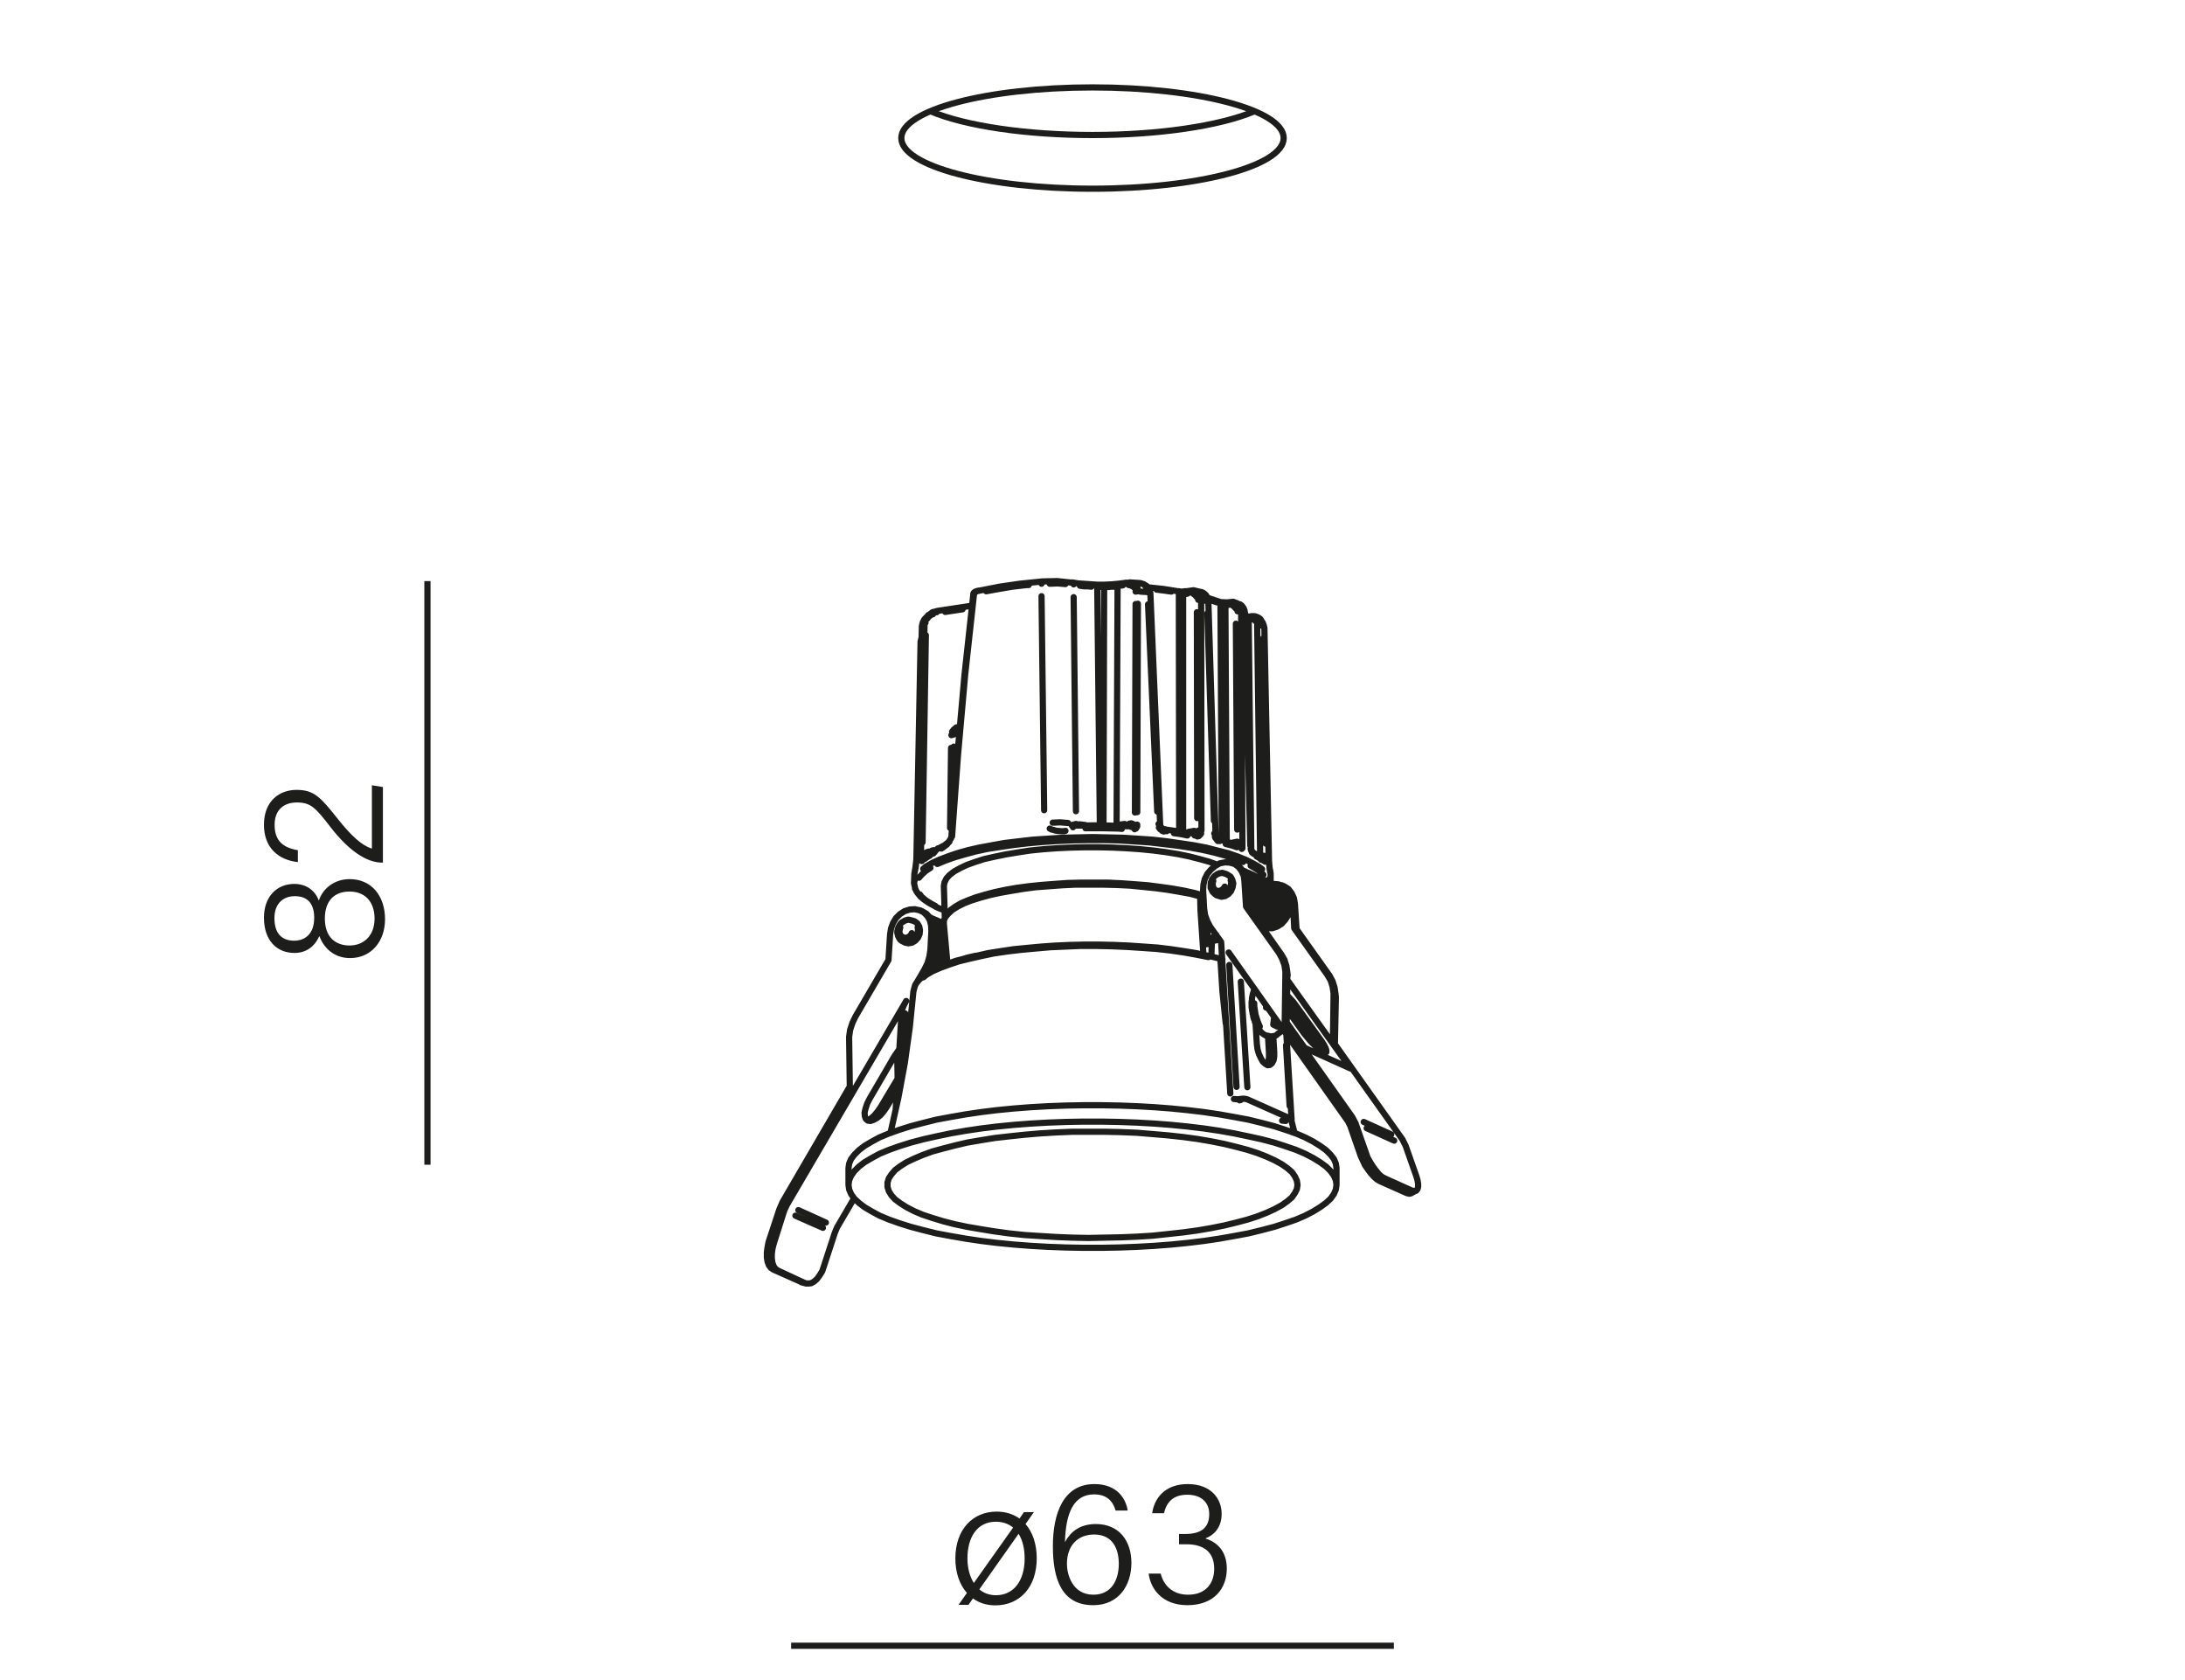 <?xml version="1.0" encoding="utf-8"?><svg xmlns="http://www.w3.org/2000/svg" xml:space="preserve" width="800px" height="615px" x="0px" y="0px" viewBox="0 0 800 615"><path fill="none" stroke="#1D1D1B" stroke-miterlimit="22.926" stroke-width="2.268" d="M510.34 602.5 289.66 602.5"/><g fill="#1D1D1B"><path d="m373.271 555.925 1.627-2.34h3.643l-3.058 4.355c2.602 2.99 4.098 7.345 4.098 12.545 0 10.4-6.049 17.226-15.156 17.226-3.187 0-5.984-.91-8.195-2.535l-1.627 2.341h-3.643l3.058-4.355c-2.732-3.056-4.229-7.54-4.229-12.61 0-10.855 6.57-17.161 15.092-17.161C368.133 553.39 370.995 554.3 373.271 555.925zM354.213 570.485c0 3.575.846 6.695 2.342 9.035l14.375-20.28c-1.626-1.365-3.772-2.146-6.31-2.146C357.66 557.095 354.213 562.945 354.213 570.485zM375.158 570.551c0-3.641-.78-6.761-2.212-9.035l-14.375 20.346c1.626 1.365 3.707 2.145 6.049 2.145C371.19 584.006 375.158 578.676 375.158 570.551zM408.458 553c-.976-3.445-3.252-5.915-7.871-5.915-7.74 0-10.407 7.28-10.667 17.485 1.756-3.315 5.008-6.63 11.318-6.63 8.456 0 13.009 6.11 13.009 14.235 0 8.19-4.618 15.471-13.985 15.471-11.578 0-14.766-9.556-14.766-21.581s3.838-22.751 15.222-22.751c8.521 0 11.578 5.655 12.164 9.686H408.458zM409.629 572.501c0-5.07-1.951-10.726-9.042-10.726-5.724 0-9.952 3.77-9.952 10.79 0 3.511 1.821 11.246 9.692 11.246C407.092 583.812 409.629 578.221 409.629 572.501zM421.854 553.975c.716-5.265 4.488-10.66 13.01-10.66s12.425 5.33 12.425 10.921c0 5.2-3.123 7.93-5.854 8.905v.13c4.228 1.3 7.74 4.68 7.74 10.985 0 7.021-4.423 13.391-14.44 13.391-9.172 0-13.465-5.915-14.181-11.57h4.424c.976 4.095 4.163 7.735 10.017 7.735 6.83 0 9.562-4.551 9.562-9.491 0-6.305-4.033-8.97-10.147-8.97h-2.732v-3.771h2.277c6.049 0 8.781-2.47 8.781-7.28 0-4.225-2.862-7.085-8.001-7.085-5.399 0-7.61 2.86-8.587 6.76H421.854z"/></g><path fill="none" stroke="#1D1D1B" stroke-miterlimit="22.926" stroke-width="2.268" d="M156.5 426.4 156.5 212.738"/><g fill="#1D1D1B"><path d="M128.17 350.75c-6.24 0-9.815-4.157-11.245-8.055-1.756 3.897-4.876 6.171-9.101 6.171-6.37 0-11.181-4.417-11.181-12.927 0-7.729 4.745-12.342 11.115-12.342 4.421 0 7.671 2.469 8.971 6.106 1.43-4.353 5.59-7.86 11.311-7.86 7.93 0 12.936 6.106 12.936 14.681C140.976 344.644 135.905 350.75 128.17 350.75zM107.694 344.384c3.899 0 7.345-2.403 7.345-8.379 0-5.587-2.795-7.925-7.085-7.925-3.965 0-7.476 2.403-7.476 8.055C100.479 342.11 103.534 344.384 107.694 344.384zM127.975 326.391c-5.85 0-9.035 3.703-9.035 9.874 0 6.885 3.965 9.873 9.035 9.873 5.136 0 9.166-3.508 9.166-9.873C137.141 330.483 133.955 326.391 127.975 326.391zM140.195 315.803h-.26c-5.721 0-12.221-4.352-18.916-12.991-5.525-7.146-7.215-9.029-12.351-9.029-4.485 0-8.125 2.469-8.125 8.185 0 5.521 2.729 8.314 8.516 9.289v4.353c-7.216-.779-12.416-5.327-12.416-13.642 0-9.094 6.045-12.796 11.896-12.796 6.565 0 8.905 2.793 15.211 10.718 4.875 6.105 8.645 9.613 12.415 10.783v-23.19l4.03.65V315.803z"/></g><g fill="none" stroke="#1D1D1B" stroke-linecap="round" stroke-miterlimit="22.926" stroke-width="2.268"><path d="M310.66 433.778 310.9 432.098M310.9 432.098 311.62 430.418M311.62 430.418 312.82 428.738M312.82 428.738 314.5 427.058M314.5 427.058 316.54 425.498M316.54 425.498 319.18 423.938M319.18 423.938 322.06 422.378M322.06 422.378 325.54 420.938M325.54 420.938 329.26 419.618M329.26 419.618 333.46 418.298M333.46 418.298 338.02 417.098M338.02 417.098 342.82 416.018M342.82 416.018 347.98 414.938M347.98 414.938 353.5 413.978M353.5 413.978 359.14 413.138M359.14 413.138 365.02 412.418M365.02 412.418 371.14 411.818M371.14 411.818 377.38 411.338M377.38 411.338 383.74 410.978M383.74 410.978 390.22 410.738M390.22 410.738 396.7 410.618M396.7 410.618 403.3 410.618M403.3 410.618 409.78 410.738M409.78 410.738 416.26 410.978M416.26 410.978 422.62 411.338M422.62 411.338 428.86 411.818M428.86 411.818 434.86 412.418M434.86 412.418 440.86 413.138M440.86 413.138 446.5 413.978M446.5 413.978 451.9 414.938M451.9 414.938 457.06 416.018M457.06 416.018 461.98 417.098M461.98 417.098 466.54 418.298M466.54 418.298 470.62 419.618M470.62 419.618 474.46 420.938M474.46 420.938 477.82 422.378M477.82 422.378 480.82 423.938M480.82 423.938 483.34 425.498M483.34 425.498 485.5 427.058M485.5 427.058 487.18 428.738M487.18 428.738 488.38 430.418M488.38 430.418 489.1 432.098M489.1 432.098 489.34 433.778M489.34 433.778 489.1 435.458M489.1 435.458 488.38 437.138M488.38 437.138 487.18 438.818M487.18 438.818 485.5 440.378M485.5 440.378 483.34 441.938M483.34 441.938 480.82 443.498M480.82 443.498 477.82 445.058M477.82 445.058 474.46 446.498M474.46 446.498 470.62 447.818M470.62 447.818 466.54 449.138M466.54 449.138 461.98 450.338M461.98 450.338 457.06 451.538M457.06 451.538 451.9 452.498M451.9 452.498 446.5 453.458M446.5 453.458 440.86 454.298M440.86 454.298 434.86 455.018M434.86 455.018 428.86 455.618M428.86 455.618 422.62 456.098M422.62 456.098 416.26 456.458M416.26 456.458 409.78 456.698M409.78 456.698 403.3 456.818M403.3 456.818 396.7 456.818M396.7 456.818 390.22 456.698M390.22 456.698 383.74 456.458M383.74 456.458 377.38 456.098M377.38 456.098 371.14 455.618M371.14 455.618 365.02 455.018M365.02 455.018 359.14 454.298M359.14 454.298 353.5 453.458M353.5 453.458 347.98 452.498M347.98 452.498 342.82 451.538M342.82 451.538 338.02 450.338M338.02 450.338 333.46 449.138M333.46 449.138 329.26 447.818M329.26 447.818 325.54 446.498M325.54 446.498 322.06 445.058M322.06 445.058 319.18 443.498M319.18 443.498 316.54 441.938M316.54 441.938 314.5 440.378M314.5 440.378 312.82 438.818M312.82 438.818 311.62 437.138M311.62 437.138 310.9 435.458M310.9 435.458 310.66 433.778M475.06 433.778 474.82 435.338M474.82 435.338 474.1 436.778M474.1 436.778 473.02 438.338M473.02 438.338 471.34 439.778M471.34 439.778 469.3 441.218M469.3 441.218 466.66 442.658M466.66 442.658 463.78 443.978M463.78 443.978 460.42 445.298M460.42 445.298 456.7 446.498M456.7 446.498 452.62 447.578M452.62 447.578 448.18 448.658M448.18 448.658 443.38 449.618M443.38 449.618 438.46 450.458M438.46 450.458 433.18 451.178M433.18 451.178 427.66 451.778M427.66 451.778 422.02 452.378M422.02 452.378 416.26 452.738M416.26 452.738 410.38 452.978M410.38 452.978 404.5 453.098M404.5 453.098 398.5 453.218M398.5 453.218 392.5 453.098M392.5 453.098 386.62 452.858M386.62 452.858 380.74 452.498M380.74 452.498 375.1 452.138M375.1 452.138 369.46 451.538M369.46 451.538 364.18 450.818M364.18 450.818 359.02 449.978M359.02 449.978 354.1 449.138M354.1 449.138 349.54 448.178M349.54 448.178 345.34 447.098M345.34 447.098 341.38 445.898M341.38 445.898 337.78 444.698M337.78 444.698 334.66 443.378M334.66 443.378 331.9 441.938M331.9 441.938 329.62 440.498M329.62 440.498 327.7 439.058M327.7 439.058 326.38 437.618M326.38 437.618 325.42 436.058M325.42 436.058 324.94 434.498M324.94 434.498 324.94 432.938M324.94 432.938 325.42 431.378M325.42 431.378 326.38 429.938M326.38 429.938 327.7 428.378M327.7 428.378 329.62 426.938M329.62 426.938 331.9 425.498M331.9 425.498 334.66 424.178M334.66 424.178 337.78 422.858M337.78 422.858 341.38 421.538M341.38 421.538 345.34 420.458M345.34 420.458 349.54 419.378M349.54 419.378 354.1 418.298M354.1 418.298 359.02 417.458M359.02 417.458 364.18 416.618M364.18 416.618 369.46 416.018M369.46 416.018 375.1 415.418M375.1 415.418 380.74 414.938M380.74 414.938 386.62 414.578M386.62 414.578 392.5 414.338M392.5 414.338 398.5 414.338M398.5 414.338 404.5 414.338M404.5 414.338 410.38 414.458M410.38 414.458 416.26 414.698M416.26 414.698 422.02 415.178M422.02 415.178 427.66 415.658M427.66 415.658 433.18 416.258M433.18 416.258 438.46 416.978M438.46 416.978 443.38 417.818M443.38 417.818 448.18 418.778M448.18 418.778 452.62 419.858M452.62 419.858 456.7 420.938M456.7 420.938 460.42 422.138M460.42 422.138 463.78 423.458M463.78 423.458 466.66 424.778M466.66 424.778 469.3 426.218M469.3 426.218 471.34 427.658M471.34 427.658 473.02 429.098M473.02 429.098 474.1 430.658M474.1 430.658 474.82 432.218M474.82 432.218 475.06 433.778M489.34 427.658 489.1 425.978M489.1 425.978 488.38 424.298M488.38 424.298 487.18 422.738M487.18 422.738 485.5 421.058M485.5 421.058 483.34 419.498M483.34 419.498 480.82 417.938M480.82 417.938 477.82 416.378M477.82 416.378 474.46 414.938M474.46 414.938 470.62 413.618M470.62 413.618 466.54 412.298M466.54 412.298 461.98 411.098M461.98 411.098 457.06 409.898M457.06 409.898 451.9 408.938M451.9 408.938 446.5 407.978M446.5 407.978 440.86 407.138M440.86 407.138 434.86 406.418M434.86 406.418 428.86 405.818M428.86 405.818 422.62 405.338M422.62 405.338 416.26 404.978M416.26 404.978 409.78 404.738M409.78 404.738 403.3 404.618M403.3 404.618 396.7 404.618M396.7 404.618 390.22 404.738M390.22 404.738 383.74 404.978M383.74 404.978 377.38 405.338M377.38 405.338 371.14 405.818M371.14 405.818 365.02 406.418M365.02 406.418 359.14 407.138M359.14 407.138 353.5 407.978M353.5 407.978 347.98 408.938M347.98 408.938 342.82 409.898M342.82 409.898 338.02 411.098M338.02 411.098 333.46 412.298M333.46 412.298 329.26 413.618M329.26 413.618 325.54 414.938M325.54 414.938 322.06 416.378M322.06 416.378 319.18 417.938M319.18 417.938 316.54 419.498M316.54 419.498 314.5 421.058M314.5 421.058 312.82 422.738M312.82 422.738 311.62 424.298M311.62 424.298 310.9 425.978M310.9 425.978 310.66 427.658M446.86 351.458 447.58 362.978M447.58 362.978 448.78 374.618M334.42 362.978 334.9 361.178M338.02 357.818 339.22 356.858M339.22 356.858 341.5 355.538M341.5 355.538 344.26 354.338M344.26 354.338 347.5 353.138M347.5 353.138 351.1 351.938M351.1 351.938 355.06 350.978M355.06 350.978 359.26 350.018M359.26 350.018 363.82 349.058M363.82 349.058 368.74 348.338M368.74 348.338 373.78 347.738M373.78 347.738 379.06 347.258M379.06 347.258 384.46 346.778M384.46 346.778 390.1 346.538M390.1 346.538 395.62 346.298M395.62 346.298 401.26 346.298M401.26 346.298 406.9 346.418M406.9 346.418 412.54 346.658M412.54 346.658 418.06 347.018M418.06 347.018 423.34 347.378M423.34 347.378 428.62 347.978M428.62 347.978 433.54 348.698M433.54 348.698 438.22 349.538M438.22 349.538 442.42 350.378M446.86 351.458 446.86 351.458M446.86 351.458 446.86 351.458M446.86 351.458 446.86 351.458M446.86 351.458 446.86 351.458M446.98 351.458 446.98 351.458M446.98 351.458 446.98 351.458M446.98 351.458 446.98 351.458M447.1 351.458 447.1 351.458M447.1 351.458 447.1 351.458M447.22 351.458 447.22 351.458M447.22 351.458 447.22 351.458M447.22 351.458 447.22 351.458M447.34 351.458 447.34 351.458M447.34 351.458 447.34 351.458M447.46 351.458 447.46 351.458M447.46 351.458 447.46 351.458M446.86 351.458 446.62 350.858M446.62 350.858 446.26 350.858M447.58 351.218 447.58 351.218M447.58 351.218 447.58 351.218M447.58 351.218 447.58 351.218M447.46 351.098 447.46 351.098M447.34 351.098 447.34 351.098M447.34 350.978 447.34 350.978M447.22 350.978 447.22 350.978M447.1 350.978 447.1 350.978M444.58 344.378 445.78 344.138M443.74 344.498 443.5 350.138M446.26 350.858 442.3 349.898M442.3 349.898 437.98 348.938M437.98 348.938 433.54 348.218M433.54 348.218 428.74 347.498M428.74 347.498 423.82 346.898M423.82 346.898 418.66 346.538M418.66 346.538 413.38 346.178M413.38 346.178 407.98 345.938M407.98 345.938 402.58 345.818M402.58 345.818 397.18 345.818M397.18 345.818 391.78 345.938M391.78 345.938 386.38 346.178M386.38 346.178 381.22 346.538M381.22 346.538 376.06 347.018M376.06 347.018 371.14 347.498M371.14 347.498 366.34 348.218M366.34 348.218 361.78 348.938M361.78 348.938 357.58 349.898M445.3 342.218 445.3 342.218M445.18 342.338 445.18 342.338M445.18 342.338 444.82 342.458M444.82 342.458 444.46 342.698M444.46 342.698 443.98 343.418M443.98 343.418 443.74 344.498M489.34 433.778 489.34 427.658M310.66 427.658 310.66 433.778M334.42 362.978 333.1 376.058M333.1 376.058 331.3 389.018M331.3 389.018 328.9 401.978M328.9 401.978 326.02 414.818M473.98 414.818 472.78 410.018M447.1 350.858 446.5 350.858M357.34 349.898 357.34 349.898M357.22 349.898 357.22 349.898M357.22 349.898 355.66 350.258M355.66 350.258 354.1 350.618M354.1 350.618 352.54 351.098M352.54 351.098 351.1 351.458M351.1 351.458 349.78 351.818M349.78 351.818 348.46 352.298M348.46 352.298 347.14 352.778M347.14 352.778 345.94 353.258M345.94 353.258 344.74 353.618M344.74 353.618 343.66 354.098M343.66 354.098 342.58 354.698M342.58 354.698 341.62 355.178M341.62 355.178 340.66 355.658M340.66 355.658 339.82 356.138M339.82 356.138 338.98 356.738M338.98 356.738 338.14 357.218M338.14 357.218 337.54 357.818M337.54 357.818 336.82 358.418M336.82 358.418 336.34 358.898M336.34 358.898 335.86 359.498M335.86 359.498 335.38 360.098M335.38 360.098 335.02 360.698M335.02 360.698 335.02 360.698M335.02 360.818 335.02 360.818M440.62 349.418 439.54 333.218M439.54 333.218 439.42 328.178M345.58 338.258 345.58 336.938M345.58 336.938 346.18 335.618M346.18 335.618 347.26 334.418M347.26 334.418 348.7 333.098M348.7 333.098 350.62 331.898M350.62 331.898 353.02 330.698M353.02 330.698 355.78 329.618M355.78 329.618 358.9 328.658M358.9 328.658 362.38 327.698M362.38 327.698 366.22 326.858M366.22 326.858 370.3 326.138M370.3 326.138 374.62 325.418M374.62 325.418 379.18 324.818M379.18 324.818 383.86 324.458M383.86 324.458 388.78 324.098M388.78 324.098 393.7 323.858M393.7 323.858 398.74 323.858M398.74 323.858 403.78 323.858M403.78 323.858 408.82 323.978M408.82 323.978 413.74 324.218M413.74 324.218 418.54 324.698M418.54 324.698 423.22 325.178M423.22 325.178 427.66 325.778M427.66 325.778 431.86 326.498M431.86 326.498 435.82 327.218M435.82 327.218 439.42 328.178M439.42 328.178 439.66 328.178M440.62 328.538 439.66 328.178M440.5 332.738 442.78 345.698M440.26 337.538 441.7 345.698M345.58 338.258 346.9 352.898M333.82 341.618 333.82 341.858M333.82 341.858 333.1 342.698M333.1 342.698 332.14 343.298M332.14 343.298 331.06 343.298M331.06 343.298 330.22 342.938M330.22 342.938 329.5 342.098M329.5 342.098 329.26 341.018M329.26 341.018 329.5 339.938M329.5 339.938 329.62 339.578M335.98 339.458 336.1 340.298M336.1 340.298 335.98 341.738M335.98 341.738 335.38 343.058M335.38 343.058 334.42 344.138M334.42 344.138 333.58 344.618M331.42 345.098 332.62 345.338M332.62 345.338 333.94 345.098M333.94 345.098 335.14 344.378M335.14 344.378 336.1 343.298M336.1 343.298 336.7 341.978M336.7 341.978 336.82 340.538M336.82 340.538 336.58 339.218M336.58 339.218 335.86 338.018M335.86 338.018 334.9 337.298M283.06 464.738 293.02 469.178M293.62 469.418 294.46 469.658M284.98 465.218 294.82 469.778M284.38 465.098 283.54 464.858M282.7 455.138 281.86 454.898M281.38 454.778 281.02 456.698M281.02 456.698 280.78 458.498M280.78 458.498 280.78 460.298M280.78 460.298 281.02 461.858M281.02 461.858 281.5 463.178M281.5 463.178 282.22 464.138M282.22 464.138 283.06 464.738M284.98 465.218 284.02 464.618M284.02 464.618 283.3 463.658M283.3 463.658 282.82 462.338M282.82 462.338 282.58 460.778M282.58 460.778 282.58 458.978M282.58 458.978 282.82 457.178M282.82 457.178 283.3 455.258M338.38 355.058 335.14 360.578M337.9 357.458 339.22 355.298M339.22 355.298 338.38 355.058M340.66 347.618 341.38 347.978M340.66 347.618 340.3 350.138M340.3 350.138 339.58 352.658M339.58 352.658 338.38 355.058M339.22 355.298 340.3 353.018M340.3 353.018 341.02 350.498M341.02 350.498 341.38 347.978M341.86 341.138 341.38 347.978M341.86 341.138 341.02 340.778M341.02 340.778 340.66 347.618M325.9 341.978 326.26 339.818M326.26 339.818 326.98 337.898M326.98 337.898 328.06 336.098M328.06 336.098 329.5 334.658M329.5 334.658 331.18 333.578M331.18 333.578 333.1 332.978M333.1 332.978 334.9 332.858M334.9 332.858 336.58 333.218M336.58 333.218 338.14 333.938M338.14 333.938 339.46 335.258M339.46 335.258 340.42 336.818M340.42 336.818 340.9 338.738M340.9 338.738 341.02 340.778M341.86 341.138 341.74 339.218M341.74 339.218 341.26 337.418M341.26 337.418 340.42 335.858M340.42 335.858 339.22 334.538M339.22 334.538 337.78 333.698M325.3 351.458 325.9 341.978M313.18 372.218 325.3 351.458M310.9 379.538 311.26 377.018M311.26 377.018 312.1 374.498M312.1 374.498 313.18 372.218M310.9 380.618 310.9 379.538M310.9 380.738 310.9 380.738M311.14 397.778 310.9 380.738M328.54 387.458 329.14 384.338M328.54 388.538 328.54 387.458M323.14 405.338 324.1 405.218M317.62 410.138 318.94 409.418M318.94 409.418 320.14 408.338M320.14 408.338 321.34 406.898M321.34 406.898 322.42 405.338M318.34 402.338 317.5 404.018M317.5 404.018 316.9 405.818M316.9 405.818 316.54 407.378M316.54 407.378 316.66 408.698M316.66 408.698 317.02 409.658M317.02 409.658 317.74 410.258M317.74 410.258 318.7 410.378M318.7 410.378 319.78 410.018M319.78 410.018 321.1 409.298M321.1 409.298 322.42 408.218M322.42 408.218 323.62 406.778M323.62 406.778 324.7 405.218M322.42 405.338 328.66 394.898M328.42 398.858 324.7 405.218M329.26 384.098 328.42 385.298M328.42 385.298 327.58 386.498M318.34 402.338 327.58 386.498M328.54 388.658 328.54 388.658M328.66 394.778 328.54 388.658M286.54 440.018 311.14 397.778M285.34 442.778 286.54 440.018M293.02 469.178 293.38 469.418M281.38 454.778 285.34 442.778M301.66 463.538 301.06 465.338M301.06 465.338 300.1 466.898M300.1 466.898 299.14 468.218M299.14 468.218 298.06 469.178M298.06 469.178 296.98 469.778M296.98 469.778 295.9 469.898M295.9 469.898 294.82 469.778M287.14 443.138 283.3 455.258M301.66 463.538 305.62 451.418M301.3 449.498 291.22 445.058M288.1 441.098 287.14 443.138M305.62 451.418 306.46 449.378M292.3 443.018 302.38 447.578M306.46 449.378 312.7 438.698M331.78 366.458 330.94 368.018M330.94 368.018 330.34 369.458M330.34 369.458 330.1 370.658M331.78 366.458 288.1 441.098M331.42 371.018 330.22 391.898M334.18 337.058 332.74 336.698M332.74 336.698 332.38 336.698M332.38 336.698 332.02 336.818M332.02 336.818 331.54 336.938M331.54 336.938 331.06 337.178M331.06 337.178 330.7 337.418M330.7 337.418 330.22 337.658M330.22 337.658 329.86 338.018M329.86 338.018 329.5 338.498M329.5 338.498 329.26 338.858M329.26 338.858 329.02 339.338M329.02 339.338 328.78 339.938M328.78 339.938 328.66 340.418M328.66 340.418 328.54 340.898M328.54 340.898 328.54 341.498M328.54 341.498 328.66 341.978M328.66 341.978 328.78 342.578M328.78 342.578 329.02 343.058M329.02 343.058 329.26 343.538M329.26 343.538 329.5 343.898M329.5 343.898 329.86 344.258M329.86 344.258 330.22 344.498M330.22 344.498 330.7 344.738M330.7 344.738 331.42 345.098M334.9 337.298 334.18 337.058M337.78 333.698 337.06 333.338M293.38 469.418 295.18 469.898M330.1 370.658 327.94 406.178M341.5 346.298 341.74 346.058M341.74 346.058 341.98 345.698M341.98 345.698 342.22 344.978M342.22 344.978 342.46 344.258M342.46 344.258 342.7 343.538M342.7 343.538 342.82 342.818M342.82 342.818 342.94 342.098M342.94 342.098 342.94 341.378M342.94 341.378 342.82 340.658M342.82 340.658 342.82 339.938M342.82 339.938 342.58 339.338M342.58 339.338 342.34 338.618M342.34 338.618 342.1 338.018M342.1 338.018 341.74 337.418M341.74 337.418 341.38 336.938M341.38 336.938 340.9 336.458M340.9 336.458 340.66 336.218M340.66 336.218 340.42 336.098M341.14 349.418 341.5 349.058M341.5 349.058 341.86 348.818M341.86 348.818 342.34 348.218M342.34 348.218 342.82 347.738M342.82 347.738 343.3 347.138M343.3 347.138 343.66 346.418M343.66 346.418 343.9 345.818M343.9 345.818 344.14 345.098M344.14 345.098 344.38 344.378M344.38 344.378 344.5 343.658M344.5 343.658 344.62 342.938M344.62 342.938 344.62 342.218M344.62 342.218 344.62 341.498M344.62 341.498 344.5 340.778M344.5 340.778 344.26 340.058M344.26 340.058 344.02 339.458M344.02 339.458 343.78 338.738M343.78 338.738 343.42 338.138M343.42 338.138 343.06 337.658M343.06 337.658 342.58 337.178M342.58 337.178 342.1 336.698M342.1 336.698 341.5 336.338M341.5 336.338 341.02 336.098M341.02 336.098 340.42 335.738M340.42 335.738 340.42 335.738M340.3 335.738 340.3 335.738M340.9 351.338 340.9 351.338M341.02 351.218 341.26 351.098M341.26 351.098 341.86 350.858M341.86 350.858 342.46 350.498M342.46 350.498 343.06 350.018M343.06 350.018 343.54 349.538M343.54 349.538 344.14 349.058M344.14 349.058 344.5 348.458M344.5 348.458 344.98 347.858M344.98 347.858 345.34 347.258M345.34 347.258 345.58 346.538M345.58 346.538 345.94 345.818M345.94 345.818 346.06 345.338M346.06 345.338 346.18 344.858M345.7 340.058 345.46 339.458M345.46 339.458 345.1 338.978M345.1 338.978 344.74 338.378M344.74 338.378 344.26 337.898M344.26 337.898 343.78 337.538M343.78 337.538 343.3 337.058M343.3 337.058 342.7 336.818M342.7 336.818 342.1 336.578M342.1 336.578 341.86 336.458M341.86 336.458 341.86 336.458M340.42 352.538 340.42 352.538M340.42 352.538 340.42 352.538M340.42 352.538 341.02 352.418M341.02 352.418 341.74 352.298M341.74 352.298 342.34 352.178M342.34 352.178 342.94 351.938M342.94 351.938 343.54 351.578M343.54 351.578 344.14 351.218M344.14 351.218 344.74 350.738M344.74 350.738 345.34 350.258M345.34 350.258 345.82 349.778M345.82 349.778 346.3 349.178M346.3 349.178 346.3 349.178M346.42 349.058 346.54 348.818M345.58 338.258 345.22 338.138M345.22 338.138 344.98 337.898M344.98 337.898 344.38 337.538M344.38 337.538 343.78 337.298M343.78 337.298 343.54 337.298M343.54 337.298 343.54 337.298M340.18 353.018 340.54 353.138M340.54 353.138 340.78 353.138M340.78 353.138 341.5 353.258M341.5 353.258 342.1 353.258M342.1 353.258 342.82 353.258M342.82 353.258 343.42 353.138M343.42 353.138 344.02 352.898M344.02 352.898 344.74 352.658M344.74 352.658 345.34 352.298M345.34 352.298 345.94 351.938M345.94 351.938 346.3 351.698M346.3 351.698 346.78 351.338M345.58 338.138 345.58 338.138M345.58 338.138 345.58 338.138M345.46 338.018 345.46 338.018M345.34 338.018 345.1 337.898M340.18 353.018 340.78 353.258M340.78 353.258 341.26 353.618M341.26 353.618 341.86 353.738M341.86 353.738 342.58 353.978M342.58 353.978 343.18 353.978M343.18 353.978 343.78 353.978M343.78 353.978 343.78 353.978M343.9 353.978 343.9 353.978M341.98 353.738 342.46 354.098M342.46 354.098 343.06 354.338M343.06 354.338 343.06 354.338M343.06 354.338 343.06 354.338M448.42 324.578 448.42 324.578M448.42 324.698 447.7 325.538M447.7 325.538 446.74 326.138M446.74 326.138 445.66 326.138M445.66 326.138 444.82 325.778M444.82 325.778 444.22 324.938M444.22 324.938 443.98 323.858M443.98 323.858 444.1 322.778M444.1 322.778 444.22 322.538M450.58 322.298 450.82 323.018M450.82 323.018 450.58 324.458M450.58 324.458 449.98 325.898M449.98 325.898 449.02 326.978M449.02 326.978 448.3 327.458M448.66 319.898 448.66 319.898M446.02 327.938 447.22 328.298M447.22 328.298 448.54 328.058M448.54 328.058 449.74 327.338M449.74 327.338 450.7 326.258M450.7 326.258 451.3 324.818M451.3 324.818 451.54 323.378M451.54 323.378 451.18 322.058M451.18 322.058 450.58 320.978M450.58 320.978 449.5 320.258M516.82 435.818 506.98 431.378M506.38 431.618 505.54 432.098M515.02 436.778 505.06 432.338M515.62 436.538 516.46 436.058M518.5 430.418 518.98 431.978M518.98 431.978 519.22 433.418M519.22 433.418 519.22 434.498M519.22 434.498 518.98 435.338M518.98 435.338 518.5 435.938M518.5 435.938 517.78 436.058M517.78 436.058 516.82 435.818M515.02 436.778 515.98 437.018M515.98 437.018 516.58 436.898M474.1 330.818 473.38 330.458M474.1 330.818 473.74 328.778M473.74 328.778 472.9 326.978M472.9 326.978 471.7 325.418M471.7 325.418 470.14 324.458M466.18 323.618 467.98 323.738M467.98 323.738 469.66 324.338M469.66 324.338 471.1 325.298M471.1 325.298 472.18 326.738M472.18 326.738 473.02 328.538M473.02 328.538 473.38 330.458M474.7 340.178 473.86 339.818M474.7 340.178 474.1 330.818M473.86 339.818 473.38 330.458M486.82 357.218 474.7 340.178M473.86 339.818 485.98 356.858M485.98 356.858 486.82 357.218M488.98 363.938 488.26 363.578M488.98 363.938 488.62 361.538M488.62 361.538 487.9 359.258M487.9 359.258 486.82 357.218M485.98 356.858 487.18 358.898M487.18 358.898 487.9 361.178M487.9 361.178 488.26 363.578M489.1 365.018 488.98 363.938M488.26 364.658 488.26 363.578M489.1 365.018 488.26 364.658M488.26 364.658 488.26 364.658M488.26 364.778 489.1 365.138M489.1 365.138 489.1 365.138M488.26 364.778 488.02 381.938M488.02 381.938 488.74 382.298M488.74 382.298 489.1 365.138M462.46 339.338 464.14 339.818M464.14 339.818 465.82 339.818M465.82 339.818 467.62 339.218M467.62 339.218 469.18 338.258M469.18 338.258 470.5 336.818M470.5 336.818 471.58 335.138M471.58 335.138 472.3 333.338M472.3 333.338 472.54 331.298M472.54 331.298 472.42 329.498M472.42 329.498 471.82 327.698M471.82 327.698 470.86 326.258M470.86 326.258 469.54 325.178M469.54 325.178 467.98 324.578M461.74 338.978 462.46 339.338M447.1 344.858 450.46 400.298M447.1 344.858 443.14 339.338M443.14 339.338 442.06 337.298M442.06 337.298 441.22 335.018M441.22 335.018 440.86 332.618M440.5 325.898 440.86 332.618M440.5 325.898 440.62 323.858M440.62 323.858 441.1 321.818M441.1 321.818 442.06 319.898M442.06 319.898 443.38 318.338M443.38 318.338 444.94 317.018M444.94 317.018 446.62 316.058M446.62 316.058 448.54 315.698M448.54 315.698 450.34 315.818M450.34 315.818 452.02 316.298M452.02 316.298 453.46 317.378M453.46 317.378 454.54 318.818M454.54 318.818 455.38 320.618M455.38 320.618 455.62 322.538M456.46 322.898 455.62 322.538M456.46 322.898 456.1 320.858M456.1 320.858 455.26 319.058M455.26 319.058 454.06 317.618M454.06 317.618 452.5 316.538M456.22 331.898 455.62 322.538M457.06 332.258 456.22 331.898M457.06 332.258 456.46 322.898M469.06 349.298 457.06 332.258M456.22 331.898 468.34 348.938M468.34 348.938 469.06 349.298M471.34 356.018 470.62 355.658M471.34 356.018 470.98 353.618M470.98 353.618 470.26 351.338M470.26 351.338 469.06 349.298M468.34 348.938 469.42 350.978M469.42 350.978 470.26 353.258M470.26 353.258 470.62 355.658M471.46 357.098 471.34 356.018M470.62 356.858 470.62 355.658M471.46 357.098 470.62 356.858M459.7 374.618 460.18 382.298M465.22 385.418 466.06 385.178M464.62 385.538 464.62 387.338M464.62 387.338 464.26 388.778M464.26 388.778 463.66 389.738M460.18 382.298 460.42 384.098M460.42 384.098 460.9 385.778M460.9 385.778 461.62 387.338M461.62 387.338 462.34 388.658M462.34 388.658 463.3 389.498M463.3 389.498 464.14 389.978M464.14 389.978 464.98 389.858M464.98 389.858 465.7 389.258M465.7 389.258 466.3 388.178M466.3 388.178 466.54 386.738M466.54 386.738 466.54 385.178M464.62 385.538 464.26 379.298M466.54 385.178 466.18 379.298M483.94 381.218 484.78 382.538M484.78 382.538 485.38 383.738M485.38 383.738 485.62 384.578M485.62 384.578 485.62 385.178M485.62 385.178 485.26 385.298M485.26 385.298 484.54 385.178M484.54 385.178 483.58 384.578M483.58 384.578 482.38 383.738M482.38 383.738 481.18 382.538M481.18 382.538 479.86 381.218M479.86 381.218 478.66 379.778M478.66 379.778 477.46 378.338M482.38 381.578 483.34 381.338M481.66 381.698 482.5 383.138M482.5 383.138 483.1 384.218M477.46 378.338 471.22 369.578M473.98 368.378 473.02 368.618M471.34 364.418 472.42 365.618M472.42 365.618 473.62 366.938M473.62 366.938 474.58 368.258M471.22 367.178 472.42 368.738M474.58 368.258 483.94 381.218M481.66 381.698 472.42 368.738M494.5 391.178 477.7 383.618M494.5 391.178 471.34 358.778M471.34 357.218 471.34 357.218M471.1 374.378 471.34 357.218M477.7 383.618 471.1 374.378M453.82 402.818 454.3 402.698M470.38 374.018 471.1 374.378M470.62 356.858 471.34 357.218M470.62 356.858 470.38 374.018M513.46 417.098 488.74 382.298M488.02 381.938 494.5 391.178M470.38 374.018 495.1 408.938M499.3 410.738 509.38 415.298M495.1 408.938 496.3 411.218M510.46 417.578 500.38 413.018M514.66 419.498 513.46 417.098M496.3 411.218 500.14 422.138M506.98 431.378 505.9 430.778M505.9 430.778 504.82 429.818M504.82 429.818 503.74 428.498M503.74 428.498 502.66 427.058M502.66 427.058 501.7 425.498M501.7 425.498 500.74 423.818M500.74 423.818 500.14 422.138M518.5 430.418 514.66 419.498M499.54 422.498 498.7 422.858M498.22 423.218 498.94 424.778M498.94 424.778 499.78 426.578M499.78 426.578 500.86 428.138M500.86 428.138 501.94 429.578M501.94 429.578 503.02 430.778M503.02 430.778 504.1 431.738M504.1 431.738 505.06 432.338M498.22 423.218 494.38 412.178M494.38 412.178 493.54 410.498M493.54 410.498 449.86 348.698M454.3 359.378 456.7 398.018M452.74 397.898 450.1 353.258M453.1 402.458 454.06 402.338M454.06 402.338 455.26 402.218M455.26 402.218 456.22 402.338M456.22 402.338 456.94 402.578M472.54 409.538 456.94 402.578M472.18 404.858 470.86 382.658M472.54 409.538 472.9 409.898M470.74 410.378 469.42 410.258M453.1 402.458 451.78 402.338M470.62 356.858 470.62 356.858M448.66 319.898 448.3 319.778M448.3 319.778 447.94 319.658M447.94 319.658 447.46 319.538M447.46 319.538 446.98 319.658M446.98 319.658 446.5 319.658M446.5 319.658 446.02 319.898M446.02 319.898 445.66 320.018M445.66 320.018 445.18 320.378M445.18 320.378 444.82 320.618M444.82 320.618 444.46 320.978M444.46 320.978 444.1 321.458M444.1 321.458 443.74 321.938M443.74 321.938 443.62 322.418M443.62 322.418 443.38 322.898M443.38 322.898 443.26 323.498M443.26 323.498 443.26 323.978M443.26 323.978 443.26 324.578M443.26 324.578 443.26 325.058M443.26 325.058 443.5 325.538M443.5 325.538 443.74 326.018M443.74 326.018 443.98 326.498M443.98 326.498 444.34 326.858M444.34 326.858 444.7 327.218M444.7 327.218 445.06 327.458M445.06 327.458 445.06 327.458M445.18 327.578 445.42 327.698M449.5 320.258 448.78 319.898M445.3 327.698 446.02 327.938M516.58 436.898 518.5 435.818M470.14 324.458 469.3 324.098M452.5 316.538 451.66 316.178M472.9 409.898 470.98 378.698M461.74 338.978 461.74 338.978M461.86 338.978 461.86 338.978M461.98 338.978 462.58 339.098M462.58 339.098 463.18 339.218M463.18 339.218 463.9 339.098M463.9 339.098 464.5 339.098M464.5 339.098 465.1 338.978M465.1 338.978 465.82 338.738M465.82 338.738 466.42 338.378M466.42 338.378 467.02 338.138M467.02 338.138 467.62 337.658M467.62 337.658 468.1 337.298M468.1 337.298 468.7 336.818M468.7 336.818 469.18 336.218M469.18 336.218 469.54 335.618M469.54 335.618 470.02 335.018M470.02 335.018 470.26 334.298M470.26 334.298 470.62 333.698M470.62 333.698 470.86 332.978M470.86 332.978 470.98 332.258M470.98 332.258 471.1 331.538M471.1 331.538 471.22 330.818M471.22 330.818 471.1 330.098M471.1 330.098 471.1 329.378M471.1 329.378 470.98 328.658M470.98 328.658 470.74 327.938M470.74 327.938 470.5 327.338M470.5 327.338 470.14 326.738M470.14 326.738 469.78 326.138M469.78 326.138 469.42 325.658M469.42 325.658 468.94 325.178M468.94 325.178 468.34 324.698M468.34 324.698 467.86 324.458M467.86 324.458 467.26 324.098M467.26 324.098 466.9 323.978M466.9 323.978 466.54 323.858M461.38 338.378 461.38 338.378M461.38 338.378 461.38 338.378M461.5 338.378 462.1 338.378M462.1 338.378 462.82 338.258M462.82 338.258 463.42 338.138M463.42 338.138 464.14 337.898M464.14 337.898 464.74 337.658M464.74 337.658 465.34 337.298M465.34 337.298 465.94 336.938M465.94 336.938 466.42 336.458M466.42 336.458 467.02 335.978M467.02 335.978 467.5 335.498M467.5 335.498 467.86 334.898M467.86 334.898 468.22 334.298M468.22 334.298 468.58 333.578M468.58 333.578 468.94 332.858M468.94 332.858 469.18 332.138M469.18 332.138 469.3 331.418M469.3 331.418 469.42 330.698M469.42 330.698 469.42 329.978M469.42 329.978 469.42 329.258M469.42 329.258 469.42 328.538M469.42 328.538 469.18 327.818M469.18 327.818 469.06 327.218M469.06 327.218 468.82 326.618M468.82 326.618 468.46 325.898M468.46 325.898 468.1 325.418M468.1 325.418 467.62 324.818M467.62 324.818 467.14 324.458M467.14 324.458 466.66 323.978M466.66 323.978 466.18 323.618M466.18 323.618 465.58 323.378M465.58 323.378 465.22 323.258M465.22 323.258 464.86 323.138M460.78 337.538 460.78 337.538M460.9 337.538 461.14 337.538M461.14 337.538 461.74 337.418M461.74 337.418 462.34 337.178M462.34 337.178 463.06 336.938M463.06 336.938 463.66 336.578M463.66 336.578 464.14 336.218M464.14 336.218 464.74 335.738M464.74 335.738 465.22 335.258M465.22 335.258 465.7 334.658M465.7 334.658 466.18 334.058M466.18 334.058 466.54 333.458M466.54 333.458 466.9 332.858M466.9 332.858 467.14 332.138M467.14 332.138 467.38 331.418M467.38 331.418 467.62 330.698M467.62 330.698 467.74 329.978M467.74 329.978 467.74 329.258M467.74 329.258 467.74 328.538M467.74 328.538 467.62 327.818M467.62 327.818 467.5 327.098M467.5 327.098 467.38 326.498M467.38 326.498 467.02 325.778M467.02 325.778 466.78 325.178M466.78 325.178 466.42 324.578M466.42 324.578 465.94 324.098M465.94 324.098 465.46 323.618M465.46 323.618 464.98 323.258M464.98 323.258 464.5 322.898M464.5 322.898 463.9 322.658M463.9 322.658 463.54 322.418M463.54 322.418 463.06 322.298M460.06 336.578 460.42 336.578M460.42 336.578 460.66 336.458M460.66 336.458 461.26 336.098M461.26 336.098 461.86 335.858M461.86 335.858 462.46 335.378M462.46 335.378 463.06 335.018M463.06 335.018 463.54 334.418M463.54 334.418 464.02 333.938M464.02 333.938 464.5 333.338M464.5 333.338 464.86 332.738M464.86 332.738 465.22 332.018M465.22 332.018 465.46 331.418M465.46 331.418 465.7 330.698M465.7 330.698 465.94 329.978M465.94 329.978 466.06 329.258M466.06 329.258 466.06 328.538M466.06 328.538 466.06 327.818M466.06 327.818 465.94 327.098M465.94 327.098 465.82 326.378M465.82 326.378 465.58 325.658M465.58 325.658 465.34 325.058M465.34 325.058 465.1 324.458M465.1 324.458 464.74 323.858M464.74 323.858 464.26 323.378M464.26 323.378 463.78 322.898M463.78 322.898 463.3 322.418M463.3 322.418 462.7 322.178M462.7 322.178 462.22 321.818M462.22 321.818 461.74 321.698M461.74 321.698 461.38 321.578M459.34 335.498 459.82 335.258M459.82 335.258 460.18 335.018M460.18 335.018 460.78 334.658M460.78 334.658 461.38 334.178M461.38 334.178 461.86 333.698M461.86 333.698 462.34 333.218M462.34 333.218 462.82 332.618M462.82 332.618 463.18 331.898M463.18 331.898 463.54 331.298M463.54 331.298 463.78 330.578M463.78 330.578 464.02 329.858M464.02 329.858 464.14 329.138M464.14 329.138 464.26 328.418M464.26 328.418 464.38 327.698M464.38 327.698 464.38 326.978M464.38 326.978 464.26 326.258M464.26 326.258 464.14 325.538M464.14 325.538 463.9 324.938M463.9 324.938 463.66 324.218M463.66 324.218 463.3 323.618M463.3 323.618 462.94 323.138M462.94 323.138 462.58 322.538M462.58 322.538 462.1 322.058M462.1 322.058 461.62 321.698M461.62 321.698 461.02 321.338M461.02 321.338 460.42 321.098M460.42 321.098 460.06 320.978M460.06 320.978 459.7 320.858M458.5 334.298 458.5 334.298M458.5 334.298 458.5 334.298M458.5 334.298 459.1 333.938M459.1 333.938 459.7 333.458M459.7 333.458 460.18 332.978M460.18 332.978 460.66 332.378M460.66 332.378 461.02 331.778M461.02 331.778 461.5 331.178M461.5 331.178 461.86 330.578M461.86 330.578 462.1 329.858M462.1 329.858 462.34 329.138M462.34 329.138 462.46 328.418M462.46 328.418 462.58 327.698M462.58 327.698 462.7 326.978M462.7 326.978 462.7 326.258M462.7 326.258 462.58 325.538M462.58 325.538 462.46 324.818M462.46 324.818 462.22 324.098M462.22 324.098 461.98 323.498M461.98 323.498 461.62 322.898M461.62 322.898 461.26 322.298M461.26 322.298 460.9 321.818M460.9 321.818 460.42 321.338M460.42 321.338 459.94 320.978M459.94 320.978 459.34 320.618M459.34 320.618 458.74 320.258M458.74 320.258 458.38 320.138M458.38 320.138 458.02 320.018M457.54 332.978 457.78 332.858M457.78 332.858 457.78 332.858M457.9 332.738 458.5 332.138M458.5 332.138 458.98 331.658M458.98 331.658 459.34 331.058M459.34 331.058 459.82 330.458M459.82 330.458 460.06 329.738M460.06 329.738 460.42 329.138M460.42 329.138 460.66 328.418M460.66 328.418 460.78 327.698M460.78 327.698 460.9 326.978M460.9 326.978 460.9 326.258M460.9 326.258 460.9 325.418M460.9 325.418 460.9 324.818M460.9 324.818 460.78 324.098M460.78 324.098 460.54 323.378M460.54 323.378 460.3 322.778M460.3 322.778 459.94 322.178M459.94 322.178 459.58 321.578M459.58 321.578 459.22 321.098M459.22 321.098 458.74 320.618M458.74 320.618 458.14 320.138M458.14 320.138 457.66 319.778M457.66 319.778 457.06 319.538M457.06 319.538 456.7 319.418M456.7 319.418 456.34 319.298M456.94 331.298 457.06 331.058M457.06 331.058 457.06 331.058M457.18 330.938 457.66 330.338M457.66 330.338 458.02 329.618M458.02 329.618 458.38 329.018M458.38 329.018 458.74 328.298M458.74 328.298 458.98 327.578M458.98 327.578 459.1 326.858M459.1 326.858 459.22 326.138M459.22 326.138 459.22 325.418M459.22 325.418 459.22 324.698M459.22 324.698 459.22 323.978M459.22 323.978 458.98 323.258M458.98 323.258 458.86 322.658M458.86 322.658 458.62 321.938M458.62 321.938 458.26 321.338M458.26 321.338 457.9 320.858M457.9 320.858 457.42 320.258M457.42 320.258 456.94 319.778M456.94 319.778 456.46 319.418M456.46 319.418 455.98 319.058M455.98 319.058 455.38 318.818M455.38 318.818 455.14 318.698M455.14 318.698 454.78 318.578M456.82 328.058 456.94 327.818M456.94 327.818 456.94 327.578M456.94 327.578 457.18 326.858M457.18 326.858 457.42 326.138M457.42 326.138 457.54 325.418M457.54 325.418 457.54 324.698M457.54 324.698 457.54 323.978M457.54 323.978 457.42 323.258M457.42 323.258 457.3 322.538M457.3 322.538 457.18 321.818M457.18 321.818 456.82 321.218M456.82 321.218 456.58 320.618M456.58 320.618 456.22 320.018M456.22 320.018 455.74 319.538M455.74 319.538 455.38 319.178M455.38 319.178 454.9 318.818M336.46 321.338 337.54 320.138M337.54 320.138 338.98 318.818M338.98 318.818 340.66 317.738M343.18 316.298 346.06 315.098M346.06 315.098 349.42 313.898M349.42 313.898 353.14 312.818M353.14 312.818 357.1 311.738M357.1 311.738 361.54 310.778M361.54 310.778 366.22 310.058M366.22 310.058 371.14 309.338M371.14 309.338 376.3 308.738M376.3 308.738 381.58 308.258M381.58 308.258 387.1 307.898M387.1 307.898 392.62 307.658M392.62 307.658 398.26 307.538M398.26 307.538 403.9 307.538M403.9 307.538 409.54 307.658M409.54 307.658 415.06 308.018M415.06 308.018 420.58 308.378M420.58 308.378 425.86 308.978M425.86 308.978 430.9 309.578M430.9 309.578 435.7 310.298M435.7 310.298 440.26 311.138M440.26 311.138 444.46 312.098M444.46 312.098 448.42 313.178M448.42 313.178 451.9 314.378M451.9 314.378 455.14 315.578M457.9 316.898 460.3 318.338M460.3 318.338 462.1 319.778M462.1 319.778 462.58 320.258M342.46 331.658 340.9 330.818M340.9 330.818 338.98 329.618M338.98 329.618 337.42 328.298M337.42 328.298 336.82 327.458M445.66 316.538 442.66 315.458M442.66 315.458 439.18 314.498M439.18 314.498 435.46 313.538M435.46 313.538 431.38 312.698M431.38 312.698 426.94 311.978M426.94 311.978 422.38 311.378M422.38 311.378 417.58 310.898M417.58 310.898 412.54 310.538M412.54 310.538 407.5 310.298M407.5 310.298 402.34 310.178M402.34 310.178 397.06 310.178M397.06 310.178 392.02 310.298M392.02 310.298 386.86 310.538M386.86 310.538 381.94 310.898M381.94 310.898 377.14 311.378M377.14 311.378 372.46 312.098M372.46 312.098 368.14 312.818M368.14 312.818 364.06 313.658M364.06 313.658 360.34 314.498M360.34 314.498 356.98 315.578M356.98 315.578 353.98 316.658M353.98 316.658 351.46 317.858M351.46 317.858 349.3 319.058M349.3 319.058 347.62 320.378M347.62 320.378 346.54 321.578M346.54 321.578 345.82 323.018M345.82 323.018 345.58 324.338M334.66 323.378 335.02 321.578M338.02 318.098 338.98 317.258M338.98 317.258 341.26 315.938M341.26 315.938 343.9 314.738M343.9 314.738 347.02 313.538M347.02 313.538 350.5 312.338M350.5 312.338 354.34 311.258M354.34 311.258 358.54 310.298M358.54 310.298 363.1 309.458M363.1 309.458 367.78 308.618M367.78 308.618 372.82 308.018M372.82 308.018 377.98 307.418M377.98 307.418 383.38 307.058M383.38 307.058 388.9 306.698M388.9 306.698 394.42 306.578M394.42 306.578 400.06 306.458M400.06 306.458 405.7 306.578M405.7 306.578 411.22 306.698M411.22 306.698 416.74 307.058M416.74 307.058 422.14 307.418M422.14 307.418 427.3 308.018M427.3 308.018 432.34 308.738M432.34 308.738 437.14 309.458M437.14 309.458 441.58 310.298M441.58 310.298 445.78 311.378M445.78 311.378 449.62 312.338M449.62 312.338 453.1 313.538M453.1 313.538 456.1 314.738M456.1 314.738 458.74 316.058M458.74 316.058 461.02 317.378M461.02 317.378 462.1 318.218M464.86 321.578 465.22 323.258M335.02 324.938 334.66 323.378M338.5 228.218 337.18 313.178M338.14 228.458 337.78 228.938M337.54 233.738 335.62 310.418M335.5 314.858 335.14 317.858M335.14 317.858 335.02 318.458M335.02 318.458 334.78 320.018M454.9 310.538 454.9 309.938M452.86 310.178 451.18 309.578M451.18 309.578 448.78 308.978M444.82 306.218 444.82 306.218M444.82 306.338 444.82 306.338M444.94 306.458 444.94 306.698M444.94 306.698 444.94 306.698M445.06 306.818 445.06 306.818M445.18 306.938 445.18 306.938M445.3 307.058 445.3 307.058M445.3 307.178 445.3 307.178M445.42 307.298 445.66 307.658M445.66 307.658 445.9 307.898M445.9 307.898 445.9 307.898M444.46 300.458 442.06 224.498M441.34 219.938 440.38 219.698M439.9 304.058 439.78 219.578M439.78 305.138 439.78 305.138M439.66 305.258 439.54 305.498M439.54 305.498 439.54 305.498M439.42 305.618 439.42 305.618M439.3 305.738 439.06 305.978M439.06 305.978 439.06 305.978M438.94 306.098 438.7 306.098M438.7 306.098 438.46 306.218M438.46 306.218 438.46 306.218M438.34 306.218 438.34 306.218M434.74 305.858 432.46 305.378M432.46 305.378 429.82 305.018M424.3 302.978 424.54 303.218M424.54 303.218 424.66 303.458M424.66 303.458 424.9 303.698M424.9 303.698 425.26 303.938M425.26 303.938 425.26 303.938M425.38 304.058 425.38 304.058M425.5 304.178 425.74 304.178M425.74 304.178 425.74 304.178M425.86 304.298 426.1 304.418M426.1 304.418 426.1 304.418M423.7 297.098 420.34 221.258M419.14 216.698 417.46 216.578M416.38 297.338 416.62 221.018M415.9 303.338 416.14 302.978M416.14 302.978 416.38 302.498M416.38 302.498 416.38 302.498M410.74 303.458 409.78 303.338M409.78 303.338 404.26 303.218M404.26 303.218 398.5 303.218M398.5 303.218 397.42 303.218M384.34 303.338 384.58 303.458M384.58 303.458 385.06 303.698M385.06 303.698 385.66 303.818M385.66 303.818 386.38 304.058M386.38 304.058 387.1 304.178M387.1 304.178 388.54 304.298M388.54 304.298 389.62 304.298M389.62 304.298 390.1 304.178M382.3 296.618 381.34 218.258M376.66 214.178 375.94 214.178M375.94 214.178 370.66 214.778M370.66 214.778 365.74 215.618M365.74 215.618 361.06 216.458M361.06 216.458 361.06 216.458M356.62 217.418 353.38 246.938M353.38 246.938 350.74 276.578M350.74 276.578 348.58 306.218M347.62 308.138 347.38 308.378M347.38 308.378 347.02 308.738M347.02 308.738 346.66 309.218M346.66 309.218 346.3 309.458M346.3 309.458 345.7 309.938M345.7 309.938 345.22 310.298M345.22 310.298 344.62 310.658M344.62 310.658 344.62 310.658M341.74 312.458 342.82 311.138M340.54 313.178 339.34 313.898M339.34 313.898 338.5 314.498M337.18 313.178 337.3 315.098M337.54 315.218 337.42 314.858M337.18 313.178 337.54 313.058M338.5 228.218 338.5 228.218M338.5 228.098 338.5 228.098M338.62 228.098 338.86 227.978M338.86 227.978 338.86 227.978M337.78 308.378 338.98 232.538M340.18 311.738 339.34 311.978M339.34 311.978 338.5 312.458M341.74 311.258 342.34 311.258M348.22 273.818 347.86 303.098M350.26 266.258 350.02 266.378M350.02 266.378 349.54 266.858M349.54 266.858 349.18 267.098M349.18 267.098 348.94 267.458M348.94 267.458 348.7 267.698M348.7 267.698 348.58 267.938M352.42 223.058 346.06 224.018M339.46 226.538 339.82 226.058M339.82 226.058 340.3 225.578M340.3 225.578 340.9 225.098M340.9 225.098 341.62 224.858M341.62 224.858 341.62 224.858M343.06 223.898 342.94 224.138M342.94 224.138 342.94 224.138M338.5 228.218 338.5 227.978M338.5 227.978 338.5 227.978M338.5 227.858 338.5 227.858M338.5 227.738 338.5 227.738M338.5 227.618 338.5 227.378M338.5 227.378 338.5 227.378M338.62 227.258 338.62 227.258M338.62 227.138 338.62 227.138M338.74 227.018 338.74 226.778M338.74 226.778 338.74 226.778M338.86 226.658 338.86 226.658M338.86 226.538 338.86 226.538M338.98 226.418 338.98 226.418M339.1 226.298 339.1 226.058M339.1 226.058 339.1 226.058M339.22 225.938 339.22 225.938M339.34 225.818 339.34 225.818M339.46 225.698 339.46 225.698M339.58 225.578 339.58 225.578M339.7 225.458 339.7 225.458M339.82 225.338 339.82 225.338M339.82 225.218 339.82 225.218M338.62 226.538 338.62 226.538M338.5 226.658 338.5 226.658M338.5 226.778 338.26 227.018M338.26 227.018 338.14 227.378M338.14 227.378 338.02 227.618M338.02 227.618 337.9 227.978M337.9 227.978 337.78 228.218M337.78 228.218 337.66 228.578M337.66 228.578 337.66 228.818M337.66 228.818 337.66 229.058M337.66 229.058 337.66 229.058M337.54 229.178 337.54 229.178M335.02 318.458 335.14 318.098M335.5 314.858 335.5 314.858M335.5 314.858 335.5 314.858M337.06 234.938 337.06 234.938M337.06 234.938 337.06 234.938M337.06 234.818 337.06 234.818M337.06 234.818 337.06 234.818M337.18 234.698 337.18 234.698M337.3 234.698 337.3 234.698M457.06 225.818 457.06 225.818M456.94 225.818 456.94 225.818M456.82 225.818 456.82 225.818M456.7 225.818 456.7 225.818M456.58 225.818 456.58 225.818M456.46 225.818 456.46 225.818M431.26 216.458 425.98 215.618M425.98 215.618 420.34 215.018M446.5 220.298 446.5 220.298M446.5 220.418 446.86 221.018M445.66 220.538 443.5 219.818M446.86 221.498 447.34 307.538M446.86 221.018 446.86 221.498M447.46 221.618 448.18 221.618M448.78 221.258 448.78 221.018M448.78 221.018 448.78 221.018M448.9 220.898 448.9 220.898M449.02 220.778 449.02 220.778M446.86 221.018 447.1 221.018M447.1 221.018 447.34 221.018M447.34 221.018 447.58 221.018M447.58 221.018 447.94 220.898M447.94 220.898 448.3 220.778M448.3 220.778 448.66 220.658M448.66 220.658 448.9 220.658M448.9 220.658 449.14 220.538M449.62 221.498 449.02 221.618M450.1 221.018 450.34 220.538M450.34 220.538 450.34 220.538M451.18 221.618 451.78 221.978M451.78 221.978 452.38 222.698M452.38 222.698 452.38 222.698M453.1 223.778 453.94 223.898M454.3 222.698 454.3 222.698M454.18 222.578 454.18 222.578M454.18 222.458 454.18 222.458M454.06 222.338 454.06 222.338M454.06 222.218 453.94 221.978M453.94 221.978 453.94 221.978M453.94 221.858 453.94 221.858M453.82 221.738 453.82 221.738M453.7 221.618 453.7 221.618M453.7 221.498 453.7 221.498M453.58 221.378 453.58 221.378M453.46 221.258 453.46 221.258M453.34 221.138 453.34 221.138M453.22 221.138 453.22 221.138M455.26 224.258 454.78 224.018M455.74 224.498 455.74 224.258M455.74 224.258 455.74 224.258M455.74 224.138 455.74 224.138M455.74 224.018 455.62 223.778M455.62 223.778 455.62 223.778M455.62 223.658 455.62 223.658M455.62 223.538 455.62 223.298M455.62 223.298 455.62 223.298M455.5 223.178 455.5 223.178M455.5 223.058 455.38 222.818M455.38 222.818 455.38 222.818M455.38 222.698 455.38 222.698M455.26 222.578 455.26 222.578M455.14 222.458 455.14 222.458M455.14 222.338 455.14 222.338M455.02 222.218 455.02 222.218M454.9 222.098 454.9 222.098M454.78 221.978 454.78 221.978M454.78 221.858 454.78 221.858M454.66 221.738 454.66 221.738M454.54 221.618 454.54 221.618M454.42 221.618 454.42 221.618M454.3 221.498 454.3 221.498M454.18 221.378 454.18 221.378M454.06 221.258 454.06 221.258M453.94 221.258 453.94 221.258M455.74 224.498 455.74 224.498M455.86 224.498 455.86 224.498M456.34 226.778 456.58 226.778M456.58 226.778 456.94 226.778M457.18 226.058 457.18 226.298M457.18 226.298 457.18 226.298M457.18 226.418 457.18 226.418M457.18 226.538 457.18 226.538M455.98 225.938 455.98 225.938M455.98 225.818 455.98 225.818M456.1 225.818 456.34 225.818M456.34 225.818 456.34 225.818M456.46 225.818 456.46 225.818M456.58 225.698 456.82 225.818M457.66 226.658 457.18 226.778M457.78 226.178 457.9 225.818M457.9 225.818 457.9 225.818M458.74 226.778 459.58 227.138M459.58 227.138 460.18 227.978M460.9 228.938 461.62 228.938M461.62 228.938 461.86 228.938M462.34 228.458 462.22 227.978M462.22 227.978 461.98 227.498M461.62 226.898 461.14 226.418M460.06 225.818 459.82 225.698M462.94 229.898 462.34 229.178M462.94 229.898 462.7 228.938M462.7 228.938 462.34 227.978M462.94 229.898 462.94 229.898M462.94 229.898 462.94 229.898M465.22 320.018 465.22 319.778M465.1 319.418 464.98 318.938M464.62 316.058 464.86 317.738M462.94 229.898 464.5 315.098M463.42 308.858 462.46 233.738M463.42 314.258 463.42 314.498M463.42 314.498 463.42 314.738M463.42 314.738 463.42 314.738M463.3 314.858 463.3 315.098M463.3 315.098 463.3 315.098M463.3 315.218 463.3 315.218M463.18 315.338 463.18 315.338M463.18 315.458 463.18 315.458M461.74 314.738 461.14 314.138M461.14 314.138 460.06 313.538M457.9 310.658 458.02 311.258M458.02 311.258 458.26 311.738M458.26 311.738 458.38 312.098M458.38 312.098 458.38 312.098M455.74 224.498 457.78 309.578M454.9 309.698 454.42 223.898M454.9 309.698 454.42 309.458M452.5 228.338 452.98 303.698M453.58 308.378 453.58 308.378M453.7 308.498 453.82 308.738M453.82 308.738 454.06 308.978M454.06 308.978 454.06 308.978M452.5 309.218 452.5 309.218M452.5 309.218 452.5 309.218M452.62 309.218 452.62 309.218M452.62 309.218 452.62 309.218M452.74 309.218 452.74 309.218M452.74 309.098 452.74 309.098M452.74 309.098 452.74 309.098M452.86 308.978 452.86 308.978M452.86 308.858 452.86 308.858M452.98 308.738 452.98 308.738M452.98 308.618 452.98 308.378M452.98 308.378 452.98 308.138M453.34 309.578 453.34 309.578M453.46 309.698 453.7 309.818M453.7 309.818 453.7 309.818M453.82 309.938 453.82 309.938M454.06 310.058 454.42 309.458M454.78 310.538 454.54 309.938M454.3 310.298 454.66 310.778M446.62 307.898 446.62 307.658M446.62 307.658 446.38 307.418M452.38 309.218 452.62 309.218M452.62 309.218 452.62 309.218M452.74 309.098 452.86 308.738M452.86 308.738 452.86 308.258M452.86 308.258 452.86 308.258M451.3 308.498 452.38 308.258M449.14 308.138 448.66 221.618M444.58 305.138 444.94 305.138M444.94 305.138 445.06 305.378M441.94 220.058 442.3 220.178M442.3 220.178 442.3 220.178M441.94 220.058 441.94 219.818M441.94 219.818 441.94 219.818M441.94 219.698 441.94 219.698M441.94 219.578 441.94 219.338M441.94 219.338 441.94 219.338M441.82 219.218 441.82 218.978M441.82 218.978 441.82 218.978M441.82 218.858 441.82 218.858M441.7 218.738 441.7 218.738M441.7 218.618 441.58 218.378M441.58 218.378 441.58 218.378M441.58 218.258 441.58 218.258M441.46 218.138 441.46 218.138M441.34 218.018 441.34 218.018M441.34 217.898 441.34 217.898M441.22 217.778 441.1 217.538M441.1 217.538 441.1 217.538M440.98 217.418 440.98 217.418M440.86 217.418 440.62 217.178M440.62 217.178 440.38 216.938M440.38 216.938 440.02 216.818M440.02 216.818 439.78 216.698M439.78 216.698 439.78 216.698M439.66 216.698 439.66 216.698M439.66 218.378 439.54 218.138M439.54 218.138 439.54 218.138M439.54 218.018 439.42 217.778M439.42 217.778 439.42 217.778M439.42 217.658 439.42 217.658M439.3 217.538 439.3 217.538M439.18 217.418 439.18 217.418M439.18 217.298 439.18 217.298M439.06 217.178 439.06 217.178M438.94 217.058 438.94 217.058M438.82 216.938 438.82 216.938M438.7 216.818 438.46 216.578M438.46 216.578 438.46 216.578M435.7 216.818 435.82 216.338M435.82 216.338 435.82 216.338M436.78 217.298 437.5 217.778M437.5 217.778 438.1 218.498M438.7 219.578 439.42 219.578M438.22 224.138 438.34 299.498M439.42 304.058 438.82 304.058M438.22 304.538 438.1 304.778M438.1 304.778 438.1 304.778M437.98 304.898 437.74 305.018M437.74 305.018 437.74 305.018M437.62 305.018 437.62 305.018M437.38 305.858 437.26 305.498M437.26 305.498 437.26 305.498M427.18 304.298 427.06 304.058M427.06 304.058 427.06 304.058M424.42 301.778 424.18 301.658M424.18 301.658 424.18 301.658M420.58 216.818 420.82 216.818M420.82 216.818 420.82 216.818M420.94 216.938 420.94 216.938M420.1 216.818 420.1 216.578M420.1 216.578 420.1 216.578M420.1 216.458 420.1 216.458M420.1 216.338 420.1 216.338M420.1 216.218 420.1 216.218M420.1 216.098 419.98 215.858M419.98 215.858 419.98 215.858M419.98 215.738 419.98 215.738M419.98 215.618 419.98 215.618M419.86 215.498 419.86 215.498M419.86 215.378 419.86 215.378M419.74 215.258 419.74 215.258M419.74 215.138 419.74 215.138M419.62 215.018 419.62 215.018M419.62 214.898 419.62 214.898M419.5 214.778 419.5 214.778M419.38 214.658 419.38 214.658M419.38 214.538 419.38 214.538M419.26 214.418 419.26 214.418M419.14 214.298 419.14 214.298M419.02 214.178 419.02 214.178M418.9 214.058 418.9 214.058M418.78 213.938 418.54 213.818M418.54 213.818 418.3 213.818M418.3 213.818 418.3 213.818M418.18 213.698 417.94 213.578M417.94 213.578 417.7 213.578M417.7 213.578 417.46 213.458M417.46 213.458 417.46 213.458M417.34 213.458 417.34 213.458M431.26 216.458 431.5 216.458M431.5 216.458 431.74 217.058M428.86 216.578 426.34 216.218M426.34 216.218 423.46 215.858M431.62 217.658 431.74 304.298M431.74 217.058 431.62 217.538M432.1 217.658 432.82 217.658M433.9 216.578 433.66 216.698M433.66 216.698 433.66 216.698M433.54 216.818 433.54 216.818M433.42 216.938 433.42 216.938M433.3 217.058 433.3 217.058M433.3 217.178 433.3 217.178M432.46 216.938 432.7 216.938M432.7 216.938 433.06 216.818M433.06 216.818 433.54 216.698M433.54 216.698 433.78 216.578M434.86 217.298 433.78 217.538M435.22 304.538 437.26 304.178M433.18 304.778 433.18 217.658M413.62 213.218 413.62 213.218M413.74 213.218 413.74 213.218M413.86 213.218 413.86 213.218M413.98 213.338 413.98 213.338M414.1 213.338 414.1 213.338M414.22 213.338 414.22 213.338M414.34 213.338 414.58 213.458M414.58 213.458 414.58 213.458M414.7 213.458 414.7 213.458M414.82 213.578 414.82 213.578M414.94 213.578 414.94 213.578M415.06 213.698 415.06 213.698M415.18 213.698 415.18 213.698M415.18 213.818 415.18 213.818M415.3 213.818 415.3 213.818M415.42 213.938 415.42 213.938M415.54 213.938 415.78 214.178M415.78 214.178 416.02 214.538M416.02 214.538 416.14 214.778M416.14 214.778 416.38 215.138M416.38 215.138 416.5 215.378M416.5 215.378 416.5 215.618M416.5 215.618 416.62 215.858M416.62 215.858 416.62 216.098M416.62 216.098 416.62 216.338M416.62 216.338 416.62 216.338M416.62 216.458 415.78 216.578M411.94 213.818 412.06 213.458M412.06 213.458 412.06 213.458M412.18 213.338 412.18 213.338M413.26 214.178 413.86 214.298M413.86 214.298 414.46 214.538M414.46 214.538 414.94 214.778M414.94 214.778 415.42 215.258M415.42 215.258 415.42 215.258M409.18 214.538 408.82 302.138M409.9 301.898 411.82 301.658M414.82 301.658 414.22 301.418M414.22 301.418 413.5 301.538M415.78 221.138 415.54 297.458M411.1 214.298 409.9 214.418M409.3 213.938 409.18 214.178M409.18 214.178 409.18 214.178M404.26 214.898 404.26 214.418M404.26 214.418 404.26 214.178M404.26 214.178 404.26 214.178M404.26 214.058 404.26 214.058M405.58 214.898 406.06 214.898M406.06 214.898 406.78 214.778M406.78 214.778 407.5 214.778M407.5 214.778 407.98 214.778M404.26 214.898 404.02 302.378M408.82 302.138 408.82 302.378M412.78 301.898 412.66 302.258M412.66 302.258 412.66 302.258M413.86 302.618 414.1 302.618M414.1 302.618 414.1 302.618M414.22 302.738 414.22 302.738M414.34 302.738 414.34 302.738M414.46 302.738 414.46 302.738M414.58 302.858 414.58 302.858M414.7 302.858 414.7 302.858M414.82 302.978 414.82 302.978M414.94 302.978 414.94 302.978M415.06 303.098 415.06 303.098M415.06 303.098 415.06 303.098M415.54 302.018 415.54 302.018M415.54 302.138 415.54 302.138M415.54 302.258 415.54 302.258M415.66 302.258 415.66 302.258M415.66 302.378 415.66 302.378M415.66 302.498 415.66 302.498M415.66 302.618 415.66 302.618M415.66 302.738 415.66 302.738M415.66 302.738 415.66 302.738M415.54 302.858 415.54 302.858M415.54 302.978 415.54 302.978M415.54 303.098 415.54 303.098M415.54 303.098 415.54 303.098M415.54 303.218 415.54 303.218M415.54 303.338 415.54 303.338M415.42 303.458 415.42 303.458M415.42 303.458 415.42 303.458M415.42 303.578 415.42 303.578M416.38 301.898 415.54 302.018M392.86 302.858 392.98 302.498M392.98 302.498 392.98 302.498M394.06 301.658 394.06 301.658M394.06 301.658 394.06 301.658M393.94 301.658 393.94 301.658M393.94 301.658 393.94 301.658M393.94 301.778 393.94 301.778M393.82 301.778 393.82 301.778M393.7 301.778 393.7 301.778M393.58 301.778 393.58 301.778M393.46 301.778 392.98 301.898M392.98 301.898 392.62 302.018M392.62 302.018 392.62 302.018M392.5 302.018 392.5 302.018M392.38 302.138 392.38 302.138M392.38 302.138 392.38 302.138M392.5 302.258 392.5 302.258M392.5 302.258 392.5 302.258M385.42 301.178 388.18 301.058M388.18 301.058 391.06 301.298M393.94 296.978 393.1 218.618M384.34 213.698 387.22 213.578M387.22 213.578 390.1 213.818M392.98 213.458 393.1 213.938M381.34 213.698 381.34 213.098M381.34 213.098 381.58 212.858M358.66 216.218 358.66 216.218M358.54 216.218 358.54 216.218M358.42 216.218 358.42 216.218M358.3 216.218 358.3 216.218M358.18 216.338 357.82 216.338M357.82 216.338 357.58 216.458M357.58 216.458 357.58 216.458M357.46 216.578 357.22 216.698M357.22 216.698 357.22 216.698M357.1 216.818 357.1 216.818M356.98 216.818 356.98 216.818M356.98 216.938 356.98 216.938M356.86 216.938 356.86 216.938M356.86 216.938 356.86 216.938M356.86 217.058 356.86 217.058M356.74 217.058 356.74 217.058M356.74 217.058 356.74 217.058M356.74 217.178 356.74 217.178M356.74 217.178 356.74 217.178M356.74 217.298 356.74 217.298M356.62 217.298 356.62 217.298M356.62 217.298 356.62 217.298M356.62 217.418 356.62 217.418M356.62 217.418 356.62 217.418M356.62 217.418 356.62 217.418M356.5 217.418 356.5 217.418M356.38 217.418 356.38 217.418M356.38 217.418 356.38 217.418M348.34 306.338 348.34 306.338M348.34 306.338 348.34 306.338M348.34 306.218 348.34 306.218M348.46 306.218 348.46 306.218M344.86 310.058 344.86 310.058M344.74 310.058 344.74 310.058M344.62 310.178 344.38 310.178M344.38 310.178 344.38 310.178M344.26 310.298 344.02 310.418M344.02 310.418 343.78 310.538M343.78 310.538 343.54 310.538M343.54 310.538 343.3 310.658M343.3 310.658 343.3 310.658M343.18 310.778 343.18 310.778M343.06 310.898 343.06 310.898M342.94 311.018 342.94 311.018M341.98 311.858 341.74 312.218M341.74 312.218 341.74 312.218M341.26 311.378 341.14 312.098M337.66 314.738 337.66 314.738M337.78 314.618 337.78 314.618M337.78 314.498 337.78 314.498M337.9 314.378 337.9 314.378M337.9 314.378 337.9 314.378M338.02 314.258 338.02 314.258M338.02 314.258 338.02 314.258M338.14 314.138 338.14 314.138M350.62 268.178 349.66 268.658M348.82 296.138 349.18 273.338M348.34 269.138 349.18 268.898M349.54 268.178 350.02 267.818M350.02 267.818 350.38 267.578M350.38 267.578 350.38 267.578M351.1 267.218 351.1 267.218M351.1 267.098 351.1 267.098M401.74 214.058 401.74 214.298M401.74 214.298 401.74 214.778M395.38 214.418 396.1 214.538M396.1 214.538 397.18 214.658M397.18 214.658 398.5 214.658M398.5 214.658 399.58 214.778M397.3 302.018 395.14 301.778M402.7 302.378 401.74 214.778M403.54 214.898 402.34 214.778M394.06 301.658 394.18 302.258M457.78 309.578 457.78 309.578M457.9 309.698 457.9 309.698M458.98 312.578 458.98 312.338M458.98 312.338 458.74 312.098M462.58 315.098 462.46 314.738M457.18 226.778 458.14 311.138M460.9 313.418 461.38 313.298M460.3 228.938 461.38 313.298M462.82 313.298 462.58 313.298M462.58 313.298 461.98 313.298M461.98 313.298 461.98 313.298M461.38 313.298 461.38 313.298M461.38 313.298 461.38 313.298M461.38 313.418 461.38 313.418M461.38 313.418 461.38 313.418M461.38 313.538 461.38 313.538M461.38 313.658 461.38 313.658M461.38 313.658 461.38 313.658M464.5 315.098 464.5 315.098M464.62 315.098 464.62 315.098M464.86 318.218 464.98 318.578M346.18 335.618 346.9 334.418M346.9 334.418 348.1 333.098M348.1 333.098 349.78 331.898M349.78 331.898 351.82 330.698M351.82 330.698 354.34 329.618M354.34 329.618 357.22 328.538M357.22 328.538 360.46 327.578M360.46 327.578 364.06 326.618M364.06 326.618 368.02 325.778M368.02 325.778 372.1 325.058M372.1 325.058 376.54 324.458M376.54 324.458 381.22 323.978M381.22 323.978 385.9 323.618M385.9 323.618 390.82 323.258M390.82 323.258 395.86 323.138M395.86 323.138 400.78 323.138M400.78 323.138 405.82 323.138M405.82 323.138 410.74 323.378M410.74 323.378 415.66 323.738M415.66 323.738 420.34 324.098M420.34 324.098 424.9 324.698M424.9 324.698 429.22 325.298M429.22 325.298 433.3 326.018M433.3 326.018 437.14 326.858M437.14 326.858 440.62 327.818M337.54 313.898 337.66 313.058M337.54 313.058 337.54 313.058M337.54 313.058 337.54 313.898M337.3 315.098 337.3 315.098M337.3 315.098 337.3 315.098M337.42 315.098 337.42 315.098M337.42 315.098 337.42 315.098M337.42 315.218 337.42 315.218M337.42 315.218 337.42 315.218M337.42 315.218 337.42 315.218M337.42 315.218 337.42 315.218M337.54 314.498 337.54 314.138M337.42 314.858 337.3 315.098M335.02 325.298 335.26 325.658M335.26 325.658 335.38 326.018M335.38 326.018 335.74 326.618M335.74 326.618 336.1 327.098M336.1 327.098 336.58 327.698M336.58 327.698 337.06 328.298M337.06 328.298 337.66 328.778M337.66 328.778 338.38 329.378M338.38 329.378 339.1 329.858M339.1 329.858 339.94 330.458M339.94 330.458 340.78 330.938M340.78 330.938 341.74 331.418M341.74 331.418 342.7 332.018M342.7 332.018 343.78 332.498M343.78 332.498 344.74 332.858M344.74 332.858 345.82 333.338M465.22 323.258 465.22 320.018M334.78 320.018 334.66 323.258M343.3 223.658 341.38 224.138M341.38 224.138 339.82 225.338M339.7 225.458 338.62 226.538M339.94 225.458 338.74 226.418M338.74 226.418 337.9 227.738M337.9 227.738 337.66 229.298M335.26 317.498 335.14 318.098M335.38 316.658 335.26 317.498M337.54 229.178 335.5 314.978M335.14 318.098 334.78 319.898M337.06 234.818 335.5 315.818M337.3 233.858 337.06 234.938M337.54 233.138 337.3 233.858M446.5 220.298 442.18 218.858M449.26 220.538 449.26 220.538M449.14 220.538 446.5 220.418M450.58 220.418 449.26 220.538M452.38 220.658 451.54 220.298M451.54 220.298 450.58 220.418M453.82 221.258 452.5 220.658M455.86 224.618 455.62 223.298M455.62 223.298 454.9 222.098M454.9 222.098 453.82 221.258M457.06 225.698 456.82 225.698M456.34 225.818 456.1 225.698M456.1 225.698 456.1 225.698M458.26 225.578 457.06 225.818M460.42 225.938 459.34 225.578M459.34 225.578 458.14 225.578M461.98 227.498 461.74 227.018M461.74 227.018 461.38 226.538M461.38 226.538 460.9 226.178M460.9 226.178 460.42 225.938M460.42 225.938 460.42 225.938M460.42 225.938 460.42 225.938M462.34 227.978 461.62 227.018M452.86 309.338 446.14 307.178M446.14 307.178 446.14 307.178M446.02 307.178 446.02 307.178M445.9 307.058 445.66 306.938M445.66 306.938 445.54 306.698M445.54 306.698 445.54 306.698M445.42 306.578 445.42 306.578M445.3 306.458 445.3 306.458M445.3 306.338 445.18 306.098M445.18 306.098 445.18 306.098M445.18 305.978 445.06 305.738M445.06 305.738 445.06 305.498M445.06 305.498 445.06 305.498M445.06 305.498 442.42 220.178M442.42 220.298 442.18 218.978M442.18 218.978 441.58 217.898M441.58 217.898 440.62 217.058M440.62 217.058 439.42 216.698M439.54 216.698 437.5 216.218M437.5 216.218 437.02 216.098M437.02 216.098 436.06 216.218M437.26 305.138 436.9 305.138M436.9 305.138 426.82 303.698M426.82 303.698 426.58 303.578M426.58 303.578 426.22 303.578M426.22 303.578 425.86 303.458M425.86 303.458 425.5 303.218M425.5 303.218 425.26 302.978M425.26 302.978 425.02 302.618M425.02 302.618 425.02 302.618M424.9 302.498 424.78 302.258M424.78 302.258 424.78 302.258M424.78 302.138 424.78 302.138M424.78 302.018 421.18 217.058M421.18 217.178 420.82 215.738M420.82 215.738 419.86 214.538M419.86 214.538 418.66 213.818M418.66 213.818 417.22 213.578M434.5 216.458 434.26 216.458M434.26 216.458 434.02 216.458M434.02 216.458 433.66 216.458M433.66 216.458 433.3 216.578M433.3 216.578 432.94 216.578M432.94 216.578 432.46 216.578M432.46 216.578 432.22 216.578M432.22 216.578 431.98 216.578M431.98 216.578 431.74 216.458M431.74 216.458 431.38 216.458M436.18 216.218 434.38 216.458M417.34 213.458 413.62 213.218M413.5 213.338 412.3 213.338M412.42 213.338 409.54 213.698M407.02 213.938 404.26 214.058M409.54 213.698 407.02 213.938M413.02 302.498 402.94 302.138M402.94 302.138 392.86 302.258M392.98 302.258 392.98 302.258M392.98 302.258 392.98 302.258M392.98 302.258 392.98 302.258M392.86 302.258 392.86 302.258M392.86 302.258 392.86 302.258M392.74 302.258 392.74 302.258M392.74 302.258 392.74 302.258M392.62 302.258 392.62 302.258M392.62 302.258 392.62 302.258M392.62 302.258 392.62 302.258M392.74 213.338 387.1 212.738M387.1 212.738 381.46 212.858M373.42 213.698 365.98 214.778M365.98 214.778 358.66 216.218M381.7 212.858 373.42 213.698M358.3 216.338 358.3 216.338M358.18 216.338 358.18 216.338M358.06 216.338 357.82 216.338M357.82 216.338 357.46 216.458M357.46 216.458 357.46 216.458M357.34 216.578 357.1 216.578M357.1 216.578 357.1 216.578M356.98 216.698 356.98 216.698M356.86 216.818 356.86 216.818M356.74 216.818 356.74 216.818M356.62 216.938 356.62 216.938M356.62 216.938 356.62 216.938M356.62 217.058 356.62 217.058M356.5 217.058 356.5 217.058M356.5 217.178 356.5 217.178M356.5 217.178 356.5 217.178M356.38 217.298 356.38 217.298M356.38 217.418 356.38 217.418M356.38 217.418 353.14 247.058M353.14 247.058 350.5 276.698M350.5 276.698 348.34 306.338M348.34 306.338 348.34 306.338M348.34 306.458 348.22 306.698M348.22 306.698 348.22 306.938M348.22 306.938 348.22 306.938M348.1 307.058 347.86 307.418M347.86 307.418 347.62 307.778M347.62 307.778 347.38 308.138M347.38 308.138 347.02 308.498M347.02 308.498 346.42 308.978M346.42 308.978 345.82 309.458M345.82 309.458 345.34 309.698M345.34 309.698 344.86 309.938M342.58 311.258 338.38 313.898M351.34 267.098 351.34 267.098M355.9 221.738 343.18 223.658M394.66 213.578 392.62 213.218M401.74 214.058 394.66 213.578M404.26 214.058 401.74 214.058M458.02 309.818 455.86 224.498M458.5 311.858 458.14 310.898M458.14 310.898 458.02 309.698M462.34 314.498 458.5 311.858M464.62 315.218 462.94 229.898M464.86 318.098 464.62 315.098M465.22 319.778 464.98 318.338M345.58 324.338 345.94 336.218M464.26 379.178 463.9 379.178M463.9 379.178 463.54 379.178M461.26 375.818 460.54 374.138M460.54 374.138 459.7 371.498M459.7 371.498 459.22 368.378M459.22 368.378 459.22 367.298M466.9 375.458 466.18 375.098M466.54 372.338 466.18 375.098M464.26 369.098 463.54 368.858M463.54 368.138 463.54 368.858M463.9 368.738 463.9 368.738M463.9 368.618 463.9 368.618M467.62 375.818 466.9 375.458M467.62 375.818 467.98 374.378M463.9 368.618 463.9 368.618M465.34 379.418 464.98 379.418M464.98 379.418 464.74 379.298M459.34 362.138 459.34 362.138M459.22 362.258 459.1 362.498M459.1 362.498 458.98 363.098M458.98 363.098 458.74 363.698M458.74 363.698 458.62 364.298M458.62 364.298 458.5 364.898M458.5 364.898 458.38 365.498M458.38 365.498 458.38 366.098M458.38 366.098 458.26 366.698M458.26 366.698 458.26 367.298M458.26 367.298 458.26 367.778M458.26 367.778 458.26 368.258M458.26 368.258 458.26 368.738M458.26 368.738 458.38 369.218M458.38 369.218 458.38 369.698M458.38 369.698 458.5 370.178M458.5 370.178 458.62 371.018M458.62 371.018 458.86 371.858M458.86 371.858 458.86 372.218M458.86 372.218 458.98 372.578M458.98 372.578 459.1 373.058M459.1 373.058 459.34 373.538M459.34 373.538 459.46 374.138M459.46 374.138 459.7 374.618M459.7 374.618 459.94 375.098M459.94 375.098 460.18 375.578M460.18 375.578 460.42 376.178M460.42 376.178 460.78 376.658M460.78 376.658 461.14 377.018M461.14 377.018 461.38 377.498M461.38 377.498 461.74 377.858M461.74 377.858 462.1 378.218M462.1 378.218 462.58 378.578M462.58 378.578 462.94 378.818M462.94 378.818 463.18 378.938M463.18 378.938 463.54 379.058M465.58 379.418 466.06 379.418M466.06 379.418 466.42 379.298M466.42 379.298 466.9 379.178M466.9 379.178 467.38 378.938M467.38 378.938 467.74 378.578M467.74 378.578 468.22 378.218M468.22 378.218 468.7 377.858M468.7 377.858 469.06 377.258M469.06 377.258 469.3 376.898M469.3 376.898 469.54 376.538M463.54 379.058 464.62 379.418M464.62 379.418 465.94 379.418"/></g><g fill="none" stroke="#1D1D1B" stroke-miterlimit="22.926" stroke-width="2.268"><path d="M400,32 c38.661,0,70,8.304,70,18.543c0,10.237-31.339,18.541-70,18.541 c-38.662,0-70-8.304-70-18.541C330,40.304,361.338,32,400,32z"/><path d="M459.067,40.836 C446.218,46.186,423.94,49.426,400,49.426c-24.026,0-46.372-3.262-59.194-8.644"/></g><path fill="none" d="M0 4e-7H800V615H0z"/></svg>
